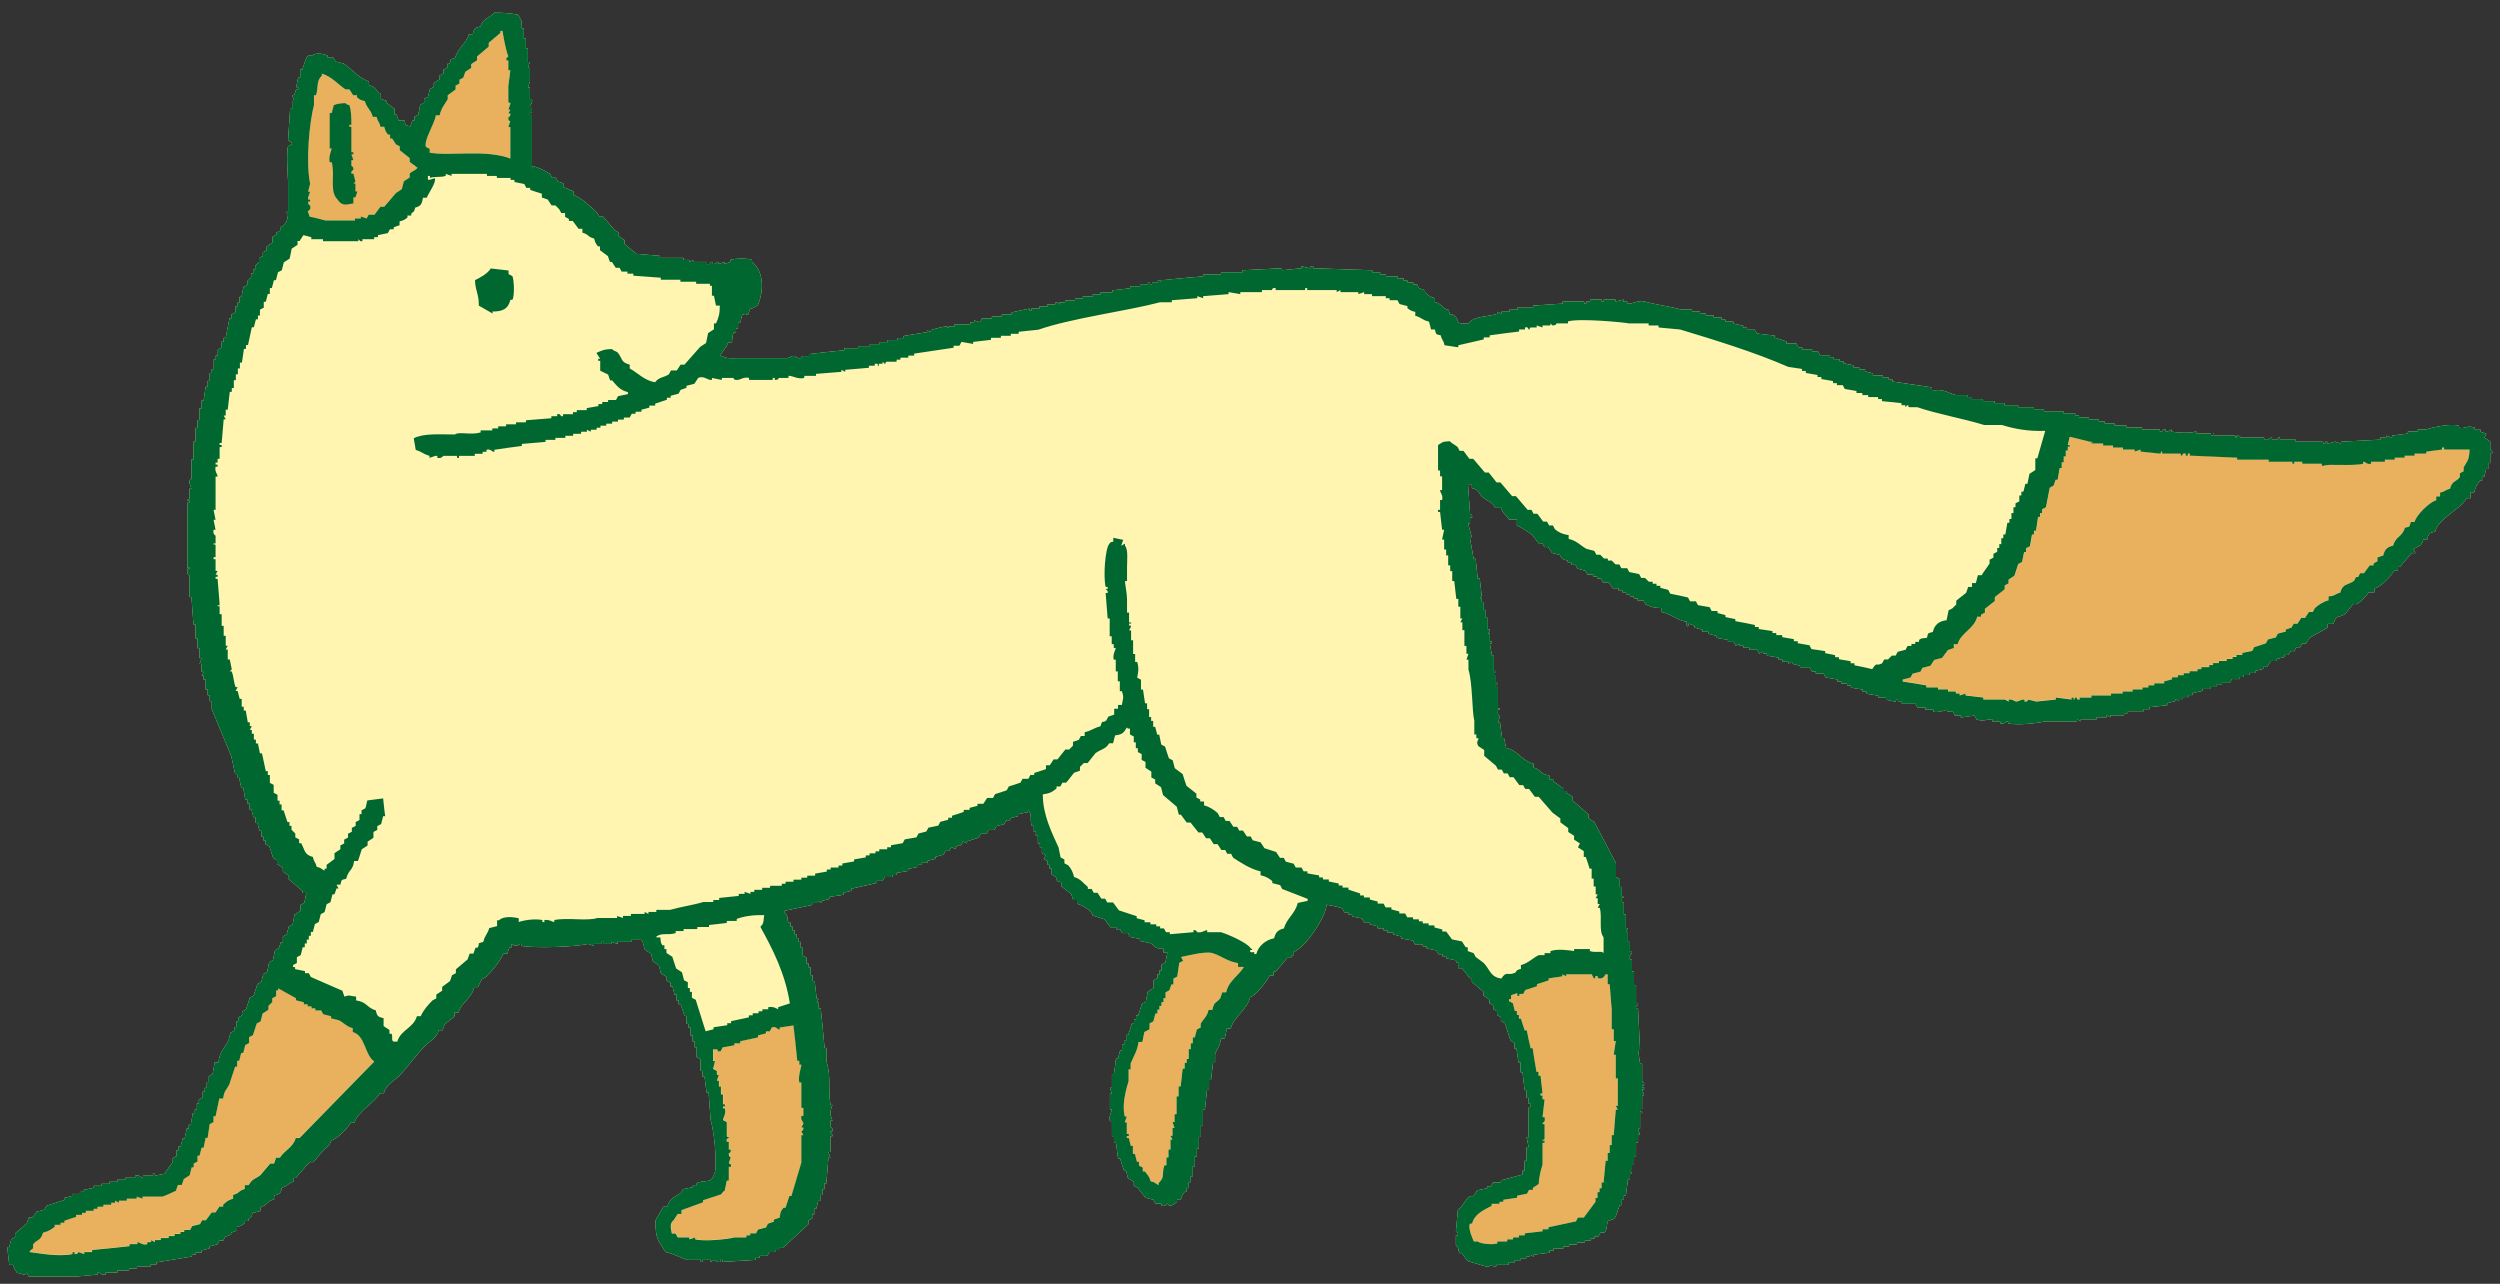 <?xml version="1.0" encoding="UTF-8"?><svg id="Layer_2" xmlns="http://www.w3.org/2000/svg" viewBox="0 0 111 57" width="111" height="57"><rect x="0" y="0" width="111" height="57" fill="#333333" stroke="none"/><g id="Layer_1-2"><g><rect width="111" height="57" style="fill:none;"/><g><path d="M23.63,7.37c.26,.05,.59,.22,.79,.35l.09,.17h.17l.09,.17,.26,.09v.17c.24,.06,.2,.11,.44,.17v.17c.3,.08,.83,.58,1.05,.79l.09,.17h.17l.52,.61,.17,.09v.17l.26,.17v.17l.52,.44c.35,.03,.7,.06,1.05,.09v.09h1.05v.09h.26v.09l.17-.09v.09h.61v.09c.17,.04,.12-.05,.17-.09h.09v.09c.13,.02,.17-.09,.17-.09h.09v.09l.26-.09v.09l.26-.09v-.09c.19-.08,.86-.07,.96,0v.09c.52,.4,.54,1.25,.26,1.92-.16,.08-.14,.12-.35,.17l-.09,.26c-.24-.05,0-.07-.26,0-.04,.11-.03,.21-.09,.35h-.09v.26h-.09v.17h-.09c-.08,.13-.07,.21-.09,.44h-.17c-.08,.28-.25,.35-.35,.61h.09c.15,.13,.51,.09,.79,.09h2.1c.13-.02,.14-.12,.35-.09,0,0,.09,.13,.26,.09v-.09h.35v-.09c.52-.06,1.05-.12,1.57-.17v-.09h.61v-.09h.52v-.09h.44v-.09h.35v-.09h.44v-.09h.26v-.09c.35-.06,.7-.12,1.05-.17v-.09l.17,.09v-.09c.13-.05,.59-.17,.7-.17l.09,.09v-.09h.26v-.09h.7v-.09h.17v-.09l.26,.09,.09-.17h.44v-.09h.44v-.09h.44v-.09l.79-.17v.09h.09v-.09h.35v-.09h.35v-.09h.35v-.09h.09l.09,.09v-.09h.26v-.09h.44v-.09h.35v-.09h.44v-.09h.35v-.09h.52v-.09c.26-.03,.52-.06,.79-.09v-.09h.44v-.09h.35v-.09h.09v.09h.09v-.09h.26v-.09h.09c.12,.04-.03,.07,.09,.09v-.09c.61-.06,1.22-.12,1.83-.17v-.09h.79v-.09h.96v-.09c.58-.03,1.16-.06,1.75-.09v.09c.29-.03,.58-.06,.87-.09v-.09l.35,.09s.04-.11,.17-.09v.09c.87,.03,1.75,.06,2.62,.09v.09h.35v.09h.26v.09h.52v.09h.26v.09h.17v.09h.26v.09h.17l.09,.17,.26,.09v.09c.15,.13,.21,.2,.44,.26v.17c.34,.09,.27,.26,.61,.35,.09,.36,.05,.09,.26,.26,.3,.25-.09,.35,.61,.35,.23-.34,.87-.3,1.31-.44v-.09l.17,.09v-.09h.35v-.09h.35v-.09h.7v-.09c.44-.03,.87-.06,1.31-.09v-.09h.96v.09h.09v-.09h.17v-.09h.52v.09h.09v-.09h.52v.09l.35-.09v.09h.17v.09c.19,.05,.48-.18,.79-.09,.46,.14,1.11,.21,1.57,.35h.52v.09h.35v.09h.26v.09h.35v.09h.35v.09h.17v.09h.35v.09l.44,.09v.09h.17v.09h.35l.09,.17c.26,.03,.52,.06,.79,.09v.09l.52,.17v.09h.44l.09,.17h.17v.09h.44v.09h.26l.09,.17h.44v.09h.17v.09h.26v.09h.17v.09l.44,.09v.09h.26v.09h.26v.09l.35,.09v.09h.44v.09h.26v.09h.17v.09c.58,.09,1.16,.17,1.75,.26v.17c.42-.15,.68,.06,1.05,.17h.52v.09h.17v.09h.52v.09h.52v.09h.44v.09h.61v.09h.7v.09h.44v.09h.87v.09h.52v.09h.17v.09h.44v.09h.44v.09h.26v.09h.44v.09h.52v.09h.7v.09h.79v.09h.09s.03-.12,.17-.09v.09h.09l.17-.09v.09c.3,.07,.94,.07,1.05,0,.12,0-.03,.06,.09,.09h.61v.09h.09v-.09c.12,.02-.03,.06,.09,.09h.87c.12,.03-.03,.11,.09,.09v-.09c.18,0,.17,.09,.17,.09h1.05v.09c.21,.05,.24-.1,.35-.09v.09h.26v-.09h.09v.09h.7v.09h1.22v.09h.09v-.09h.09v.09l.35-.09,.26,.09v-.09c.58-.03,1.16-.06,1.75-.09v-.09h.26v-.09l.26,.09v-.09l.7-.09v-.09h.44v-.09h.35c.25-.08,1.09-.28,1.48-.17v.09c.28,.07,.34-.13,.7,0v.09h.26v.09l.26,.09-.09,.17,.26,.17v.35s.11,.02,.09,.17h-.09v.44h-.09v.26h-.09l-.09,.35h-.09v.17h-.09c-.13,.16-.21,.28-.26,.52h-.17v.26h-.17c-.32,.54-1.23,.88-1.4,1.48-.26,.06-.29,.1-.35,.35h-.17c-.09,.34-.2,.26-.44,.44l.09,.17h-.17c-.17,.2-.35,.41-.52,.61h-.09v.17h-.17c-.13,.24-.58,.71-.87,.79v.17h-.26c-.12,.2-.33,.4-.52,.52h-.17l-.35,.44c-.29,.2-.4,0-.52,.44h-.26v.17c-.26,.15-.52,.29-.79,.44l-.17,.26h-.17l-.09,.17h-.17l-.09,.17h-.17l-.09,.17h-.17v.09l-.35,.09v.09h-.26l-.17,.26h-.17v.09l-.35,.09v.09h-.26v.09h-.26v.09h-.17v.09h-.35l-.09,.17h-.35v.09h-.26v.09h-.26v.09h-.35v.09l-.44,.09v.09h-.17v.09h-.26v.09h-.17v.09l-.17-.09v.09l-.35,.09v.09c-.26,.03-.52,.06-.79,.09v.09h-.26v.09h-.7v.09h-.17v.09h-.61v.09l-.17-.09v.09h-.44v.09h-.7v.09l-.17-.09v.09h-1.4c-.16,.04-1.15,.2-1.66,.09v-.09c-.12-.01-.14,.14-.35,.09v-.09h-.35v-.09c-.14-.03-.43,.12-.7,0l-.09-.17c-.2,.03-.41,.06-.61,.09v-.09h-.26l-.09-.17h-.26v-.09s-.39,.15-.61,.09v-.09h-.35v-.09h-.35l-.09-.17h-.61v-.09h-.17v-.09h-.09v.09l-.44-.09v-.09h-.35v-.09c-.17-.03-.35-.06-.52-.09v-.09h-.17v-.09c-.17-.03-.35-.06-.52-.09v-.09h-.17v-.09h-.26v-.09h-.17v-.09c-.17-.03-.35-.06-.52-.09l-.09-.17h-.35v-.09h-.17l-.09-.17h-.44v-.09l-.35-.09v-.09l-.17,.09v-.09h-.26v-.09h-.17v-.09c-.17-.03-.35-.06-.52-.09v-.09h-.17v-.09l-.17,.09-.09-.17h-.35v-.09h-.26v-.09h-.17v-.09l-.17,.09-.09-.17h-.26v-.09c-.17-.03-.35-.06-.52-.09v-.09l-.35-.09v-.09h-.26v-.09l-.35-.09v-.09l-.26-.09s-.01,.19-.09,.09v-.17c-.46-.08-.66-.34-1.13-.44v-.17c-.31-.01-.49-.05-.7-.17l-.09-.17h-.26v-.09h-.17v-.09h-.17v-.09h-.17v-.09h-.17v-.09h-.17v-.09h-.26l-.17-.26h-.26l-.09-.17h-.17v-.09h-.17v-.09h-.26l-.09-.17-.35-.09-.09-.17h-.17v-.09h-.17v-.09l-.26-.09-.09-.17-.35-.09-.17-.26h-.17l-.09-.17h-.17l-.26-.35c-.17-.15-.49-.34-.7-.44v-.26h-.35c-.13-.22-.27-.24-.35-.52h-.26c-.17-.3-.28-.26-.52-.44-.22-.16-.15-.34-.52-.44v-.17h-.17c.03,.44,.06,.87,.09,1.31,0,.02,.12,.03,.09,.17h-.09v.26h-.09l.17,.61h-.09l.17,.96h.09c.03,.29,.06,.58,.09,.87h.09c.03,.26,.06,.52,.09,.79l-.09,.09h.09v.17h.09v.35h.09v.35h.09v.52h.09v.09l-.09,.09h.09v.35h.09v.09h-.09l.09,.52h.09v.7h.09v.09h-.09v.09h.09v.35h.09v.09h-.09v.09h.09v.96h.09c.02,.12-.06-.03-.09,.09-.04,.19,.09,.26,.09,.26l-.09,.26h.09c.03,.23,.06,.47,.09,.7h.09c.03,.15,.06,.29,.09,.44,.54,.11,.68,.57,1.22,.7v.17c.37,.1,.26,.29,.7,.35v.17h.17v.09c.12,.09,.25,.15,.35,.26h.09v.17h.17v.09l.26,.17v.17c.23,.2,.47,.41,.7,.61v.17c.09,.06,.17,.12,.26,.17,.32,.61,.64,1.22,.96,1.83v.61l.17,.09v.35h.09v.44h.09c.02,.12-.08-.04-.09,.09-.02,.19,.09,.17,.09,.17v.52h.09v.61h.09l-.09,.17h.09v.44h.09v.44h.09c.02,.11-.14,.15-.09,.35h.09v.52h.09v.61h.09v.79h.09v.09s-.12,.05-.09,.17h.09c.03,.61,.06,1.22,.09,1.83h-.09c.03,.2,.06,.41,.09,.61h.09v.79s.11-.01,.09,.17h-.09v.09h.09v.09h-.09l.09,.26h-.09v.61h-.09v.09c.07,.09,.12-.03,.09,.09h-.09v.7h-.09l.09,.26h-.09v.35h-.09v.61h-.09v.35h-.09v.26h-.09l.09,.17h-.09v.26h-.09c-.03,.23-.06,.47-.09,.7h-.09v.17h-.09v.26h-.09c-.09,.18-.13,.49-.26,.61l-.26,.09c-.08,.13-.02,.4-.17,.52h-.17l-.09,.17h-.17v.09h-.17v.09h-.26v.09h-.35v.09h-.35v.09h-.26v.09h-.44v.09h-.17v.09c-.23,.03-.47,.06-.7,.09v.09l-.17-.09v.09h-.17v.09h-.26v.09h-.26v.09h-.26v.09h-.52s-.02,.11-.17,.09v-.09l-.26,.09-.87-.26-.26-.35h-.09c-.1-.15,0-.2-.17-.35v-.44h.09c.02-.15-.08-.15-.09-.17,.03-.32,.06-.64,.09-.96,.22-.14,.32-.46,.52-.61h.17l.17-.26,.44-.09v-.09h.17l.09-.17h.35v-.09l.96-.26v-.17h.09v-.44h.09v-.61h.09l-.09-.44h.09v-1.31s.12-.03,.09-.17h-.09v-.26h-.09v-.35h-.09c-.03-.26-.06-.52-.09-.79h-.09v-.44h-.09c-.03-.2-.06-.41-.09-.61h-.09v-.26l-.17-.09-.26-.79-.17-.09v-.17l-.17-.09v-.17l-.17-.09v-.17l-.17-.09v-.17l-.26-.17v-.17l-.52-.44v-.17h-.09l-.35-.44h-.17v-.26h-.09v-.09l-.44-.09v-.09h-.17v-.09h-.17l-.09-.17-.44-.09v-.09h-.17v-.09h-.35l-.09-.17-.52-.09v-.09l-.35-.09v-.09h-.26v-.09h-.17v-.09h-.26v-.09l-.35-.09v-.09h-.26l-.09-.17-.44-.09v-.09h-.17v-.09h-.17l-.09-.17c-.11-.06-.57-.15-.7-.17-.04,.59-1,1.97-1.48,2.1v.17h-.09v.09h-.17c-.17,.2-.35,.41-.52,.61h-.09v.17h-.17c-.12,.24-.61,.89-.87,.96-.14,.57-.72,.86-.87,1.4h-.17l-.09,.44h-.17c-.03,.33-.18,.46-.26,.7v.35h-.09c-.03,.26-.06,.52-.09,.79h-.09v.44h-.09c-.03,.29-.06,.58-.09,.87h-.09v.7h-.09v.52h-.09v.52h-.09v.35h-.09v.44h-.09v.44h-.09v.26h-.09v.26h-.09v.17h-.09c-.1,.13-.12,.15-.17,.35h-.17v.09c-.12,.08-.15,.17-.35,.17l-.09-.09c-.05,.03-.06,.15-.26,.09v-.09h-.26l-.09-.17-.35-.09c-.12-.15-.23-.29-.35-.44l-.17-.09v-.17c-.09-.06-.17-.12-.26-.17l-.09-.35h-.09c-.06-.17-.12-.35-.17-.52h-.09c-.03-.23-.06-.47-.09-.7h-.09v-.26h-.09v-.7h-.09c-.06-.24,.08-.41,.09-.52h-.09v-.7h.09l-.09-.26h.09v-.61h.09c.03-.23,.06-.47,.09-.7h.09l.09-.35h.09v-.26h.09v-.17h.09v-.26h.09c.06-.17,.12-.35,.17-.52h.09v-.17h.09v-.17h.09c.06-.17,.12-.35,.17-.52l.17-.09,.09-.44,.26-.17v-.35l.17-.09v-.17h.09v-.17h.09v-.26l.17-.09,.09-.44h-.17v-.17c-.5-.02-.32-.13-.61-.26l-.44-.09v-.09l-.44-.09-.09-.17h-.26l-.09-.17h-.17v-.09h-.26l-.26-.35-.52-.17-.09-.17c-.15-.14-.38-.29-.61-.35v-.17h-.17l-.09-.26c-.15-.12-.29-.23-.44-.35v-.17c-.35-.11-.1-.04-.26-.26l-.17-.09v-.26h-.09v-.17h-.09v-.17l-.17-.09,.09-.17-.17-.09v-.26h-.09v-.17h-.09v-.35h-.09v-.17h-.09v-.26h-.09c-.11-.32,.05-.47-.17-.7v.09l-.44,.09v.09l-.35,.09v.09h-.17l-.09,.17-.35,.09-.09,.17h-.26l-.09,.17h-.26l-.09,.17-.52,.17v.09l-.17-.09-.09,.17h-.17l-.09,.17-.17-.09-.09,.17h-.17l-.09,.17-.35,.09v.09l-.35,.09v.09h-.26v.09h-.17v.09l-.44,.09v.09c-.17,.03-.35,.06-.52,.09v.09h-.17v.09h-.35l-.09,.17h-.26v.09l-1.13,.26v.09l-.35,.09v.09l-.61,.09v.09l-.35,.09v.09l-.17-.09v.09h-.26v.09l-1.22,.26v.09c.2,.18,.06,.19,.17,.44h.09v.17h.09v.17h.09v.17h.09v.17h.09v.17h.09v.26h.09v.35l.17,.09v.26h.09v.17h.09v.35h.09v.26h.09l.09,.79h.09l-.09,.17h.09v.26h.09c.06,.58,.12,1.16,.17,1.75h.09v.61c.21,.73,.05,1.05,.17,1.92h.09s-.11,.24-.09,.44l.09,.26h-.09v.26s.1,.03,.09,.17c0,.12-.09-.04-.09,.09,0,0,.11,.07,.09,.17h-.09v.7h-.09l.09,.26h-.09c-.03,.38-.06,.76-.09,1.13h-.09v.26h-.09v.26h-.09v.26h-.09l-.09,.35h-.09v.26h-.09v.17l-.17,.09v.17c-.38,.35-.76,.7-1.13,1.05h-.17v.09h-.17v.09h-.26l-.09,.17h-.35v.09h-.17v.09c-.49,.03-.99,.06-1.48,.09v-.09h-.09v.09c-.18,.04-.26-.09-.26-.09l-.17,.09v-.09h-.35v.09h-.09v-.09h-.61c-.31-.1-.6-.28-.96-.35-.3-.53-.44-.5-.44-1.4l.35-.61h.17c.11-.37,.32-.42,.61-.61l.09-.17,.44-.09v-.09h.17v-.09c.42-.18,.64,.07,.79-.44,.11-.13,.05-1.6-.17-2.36-.03-.41-.06-.81-.09-1.22h-.09l-.09-.7h-.09v-.26h-.09v-.52l-.17-.09v-.44h-.09v-.26h-.09v-.26h-.09v-.35h-.09v-.17h-.09v-.35h-.09l-.17-.52h-.09v-.17h-.09v-.26h-.09l-.09-.35h-.09v-.17l-.17-.09v-.17l-.26-.17-.09-.35-.26-.17-.09-.35-.26-.17c-.06-.1-.08-.38-.17-.44h-.44v.09h-.61v.09l-.26-.09v.09h-.35v-.09h-.09v.09h-.35v.09l-.26-.09c-.55,.13-2.28,.2-2.97,.09v-.09c-.12-.02-.16,.2-.44,0v.17h-.09l-.09,.26h-.17c-.17,.39-.5,.76-.79,1.05l-.17,.09c-.06,.12-.12,.23-.17,.35h-.17c-.11,.52-.56,.66-.7,1.13h-.17v.17c-.15,.12-.29,.23-.44,.35l-.09,.26h-.17c-.1,.36-.38,.47-.61,.7-.41,.41-.73,.9-1.13,1.31-.25,.25-.59,.4-.7,.79h-.17c-.26,.45-1,.81-1.13,1.31h-.17c-.13,.24-.58,.71-.87,.79-.08,.28-.18,.27-.35,.44l-.44,.52h-.17c-.2,.23-.41,.47-.61,.7h-.09v.17c-.3,.08-.22,.18-.52,.26-.06,.26-.1,.29-.35,.35v.17c-.34,.09-.27,.26-.61,.35v.17l-.35,.09c-.05,.22-.05,.14-.17,.26v.09h-.17v.09c-.13,.1-.15,.13-.35,.17v.17l-.26,.09v.09l-.26,.09-.09,.17h-.17l-.09,.17-.35,.09v.09l-.35,.09v.09h-.26v.09h-.17v.09c-.52,.09-1.05,.17-1.57,.26v.09h-.26v.09h-.61v.09h-.35v.09h-.52v.09h-.52v.09c-.21,.05-.24-.1-.35-.09v.09c-.32,.03-.64,.06-.96,.09H1.28l-.09-.17-.09,.09-.35-.09c-.08-.16-.12-.14-.17-.35h-.17c-.03-.26-.06-.52-.09-.79h.09l.09-.35,.17-.09v-.17c.17-.15,.35-.29,.52-.44l.09-.26h.17l.17-.26,.35-.09,.09-.17c.26-.09,.52-.17,.79-.26v-.09l.35-.09v-.09h.35v-.09h.17v-.09l.44-.09v-.09h.35v-.09h.35v-.09h.35v-.09h.35v-.09h.44v-.09c.21-.06,.23,.09,.35,.09v-.09h.44v-.09h.09v.09l.44-.09c.09-.18,.25-.36,.35-.52v-.17l.17-.09v-.26h.09v-.17h.09l.09-.35h.09l.09-.44h.09v-.17h.09l.09-.52h.09v-.17h.09v-.26h.09v-.17l.17-.09v-.26h.09v-.17h.09v-.26h.09v-.26l.17-.09,.09-.52h.17c.04-.44,.27-.66,.44-.96l.09-.35,.17-.09v-.17h.09v-.26h.09v-.17l.17-.09v-.17l.17-.09,.17-.52,.17-.09,.17-.52,.17-.09,.09-.35,.17-.09,.09-.44,.17-.09,.09-.44,.17-.09,.09-.26h.09v-.26l.17-.09,.09-.35,.17-.09,.09-.44,.26-.17v-.26l.17-.09,.09-.44h-.17v-.09c-.2-.17-.41-.35-.61-.52v-.17l-.26-.17v-.17l-.26-.17v-.17l-.17-.09-.17-.52-.17-.09v-.17h-.09v-.17h-.09v-.26h-.09l-.09-.35h-.09v-.26h-.09l-.09-.35h-.09v-.26h-.09v-.17h-.09l-.09-.52h-.09l-.09-.44h-.09v-.17h-.09l-.17-.79c-.29-.7-.58-1.4-.87-2.1v-.35h-.09v-.26h-.09v-.26h-.09v-.44h-.09v-.17h-.09l.09-.17h-.09v-.35h-.09l.09-.26h-.09v-.44h-.09v-.44h-.09v-.61h-.09c-.03-.41-.06-.81-.09-1.22h-.09v-.96s-.13-.03-.09-.26c.02-.12,.11,.03,.09-.09h-.09v-2.88h.09v-.09h-.09c.02-.12,.05,.03,.09-.09v-.44h.09l-.09-.26c0-.2,.09-.17,.09-.17v-.87h.09v-.79h.09v-.61h.09v-.35h.09v-.52h.09v-.35h.09l.09-.61h.09v-.26h.09v-.35h.09v-.17h.09v-.44h.09v-.17h.09v-.26l.17-.09v-.26h.09v-.17h.09l.17-.87h.09v-.17l.17-.09v-.26h.09v-.17h.09v-.26h.09l.09-.44,.17-.09v-.17l.17-.17v-.17h.09v-.17h.09v-.17l.17-.17v-.17l.17-.09v-.17l.17-.09v-.17l.26-.17v-.26l.17-.09v-.09l.17-.09v-.17h.09c.17-.2,.24-.24,.26-.61h-.09v-.09h.09v-1.31s-.09-1.32,0-1.57l.17-.09c.01-.14-.15-.11-.17-.17,.03-.47,.06-.93,.09-1.4h.09v-.35h.09l-.09-.26h.09l.09-.26h.09v-.09h-.09c.03-.15,.06-.29,.09-.44h.09v-.35h.09c.07-.15,.15-.54,.26-.61h.17c.17-.15,.51-.09,.7,0v.09h.26l.09,.17,.35,.09c.37,.23,.67,.65,1.13,.79v.17c.27,.07,.29,.17,.44,.35h.09v.26l.26,.09v.09c.12,.09,.23,.17,.35,.26v.26h.09l.09,.26h.26c.06,.24,.02,.2,.26,.26l.09-.26h.09v-.17l.17-.09,.09-.44,.17-.09v-.17l.17-.09,.09-.35,.17-.09v-.17c.09-.06,.17-.12,.26-.17v-.17l.17-.09v-.17l.17-.09v-.17h.09c.15-.24-.08-.16,.26-.26,.11-.44,.49-.63,.61-1.05h.17c.06-.26,.1-.29,.35-.35,.1-.37,.4-.36,.61-.61,.4,0,.76,.03,1.05,.09,.14,.27,.17,.16,.17,.61h.09v.44h.09v.44h.09v.61h.09l-.09,.26h.09v.61l-.09,.26h.09v.52h.09c.05,.2-.1,.24-.09,.35h.09v.26h-.09v.09h.09v2.44Z" style="fill:#fff4b0; fill-rule:evenodd;"/><g><path d="M19.88,4.4v-.17l.35-.26v-.17l.17-.09v-.17l.17-.09,.09-.26c.09-.06,.17-.12,.26-.17v-.17c.09-.06,.17-.12,.26-.17v-.17c.17-.15,.35-.29,.52-.44v-.17c.17-.15,.35-.29,.52-.44v-.09h.09c.06,.35,.14,.84,.26,1.13l-.09,.09v.09h.09v.44h.09c-.03,.23-.06,.47-.09,.7v.7c.03,.12,.09-.04,.09,.09l-.09,.26h.09l-.09,.17h.09c.02,.13-.09,.17-.09,.17-.02,.18,.09,.17,.09,.17l-.09,.26h.09v1.4c-1.1-.42-2.62-.1-3.58-.26v-.17l-.17-.09c-.1-.3,.4-1.04,.44-1.4h.17c.07-.31,.22-.48,.35-.7Z" style="fill:#e9b05e; fill-rule:evenodd;"/><path d="M13.68,9.38c.04-.07,.14-.05,.09-.26,0,0-.09,0-.09-.17h.09v-.09h-.09v-.09l.09-.26h-.09l.09-.35c-.21-1.06-.01-2.82,.17-3.49v-.44h.09c.12-.37,0-.62,.26-.87v-.09c.43,.12,.72,.48,1.05,.7h.17c.06,.09,.12,.17,.17,.26h.17v.09c.13,.1,.15,.13,.35,.17,.08,.31,.27,.38,.35,.7h.17c.06,.24,.12,.2,.17,.44h.17c.05,.19,.07,.22,.17,.35h.09v.17h.09c.06,.09,.12,.17,.17,.26l.17,.09v.17c.15,.12,.29,.23,.44,.35v.17l.35,.26c-.08,.11-.28,.17-.35,.26v.17l-.26,.17-.09,.35-.26,.17-.52,.61h-.17l-.26,.35h-.26l-.09,.17-.26-.09v.09h-.26v.09h-1.31c-.15-.04-.51-.14-.7-.17l-.09-.26Z" style="fill:#e9b05e; fill-rule:evenodd;"/><path d="M92.87,19.59v.09h.52v.09h.44v.09h.44v.09h.52v.09l.26-.09v.09c.29,.03,.58,.06,.87,.09,.11-.06-.04-.1,.09-.09v.09h.79c.12,.03-.04,.08,.09,.09,.06-.05,0-.12,.17-.09v.09h.09v-.09h.09v.09c.7,.03,1.4,.06,2.1,.09v.09h1.4v.09h1.05v.09h.09v-.09h.35v.09h.87v.09h.09c.15-.1,1.21,.03,1.75-.09v-.09c.11-.01,.14,.14,.35,.09v-.09h.61v-.09h.44v-.09h.44v-.09h.44v-.09h.52v-.09l.7-.09v-.09h.09v.09h1.13c-.02,.49-.1,.49-.26,.79v.17l-.17,.09v.17c-.16,.22-.34,.15-.44,.52-.24,.06-.2,.12-.44,.17v.17h-.17v.17c-.3,.08-.89,.66-.96,.96h-.17c-.07,.24-.02,.2-.26,.26-.12,.42-.41,.37-.52,.79-.27,.07-.38,.17-.44,.44l-.26,.09v.17l-.17,.09v.09h-.17l-.26,.35h-.17l-.09,.17h-.09l-.09,.17c-.29,.2-.5,.11-.61,.52-.26,.07-.21,.14-.52,.17v.17c-.23,.06-.46,.21-.61,.35l-.09,.17h-.17l-.17,.26h-.17l-.17,.26h-.17l-.09,.17-.26,.09v.09l-.35,.09-.09,.17-.35,.09-.09,.17c-.17,.06-.35,.12-.52,.17l-.09,.17c-.15,.03-.29,.06-.44,.09v.09h-.26v.09h-.17v.09h-.26v.09h-.35v.09h-.26v.09h-.17v.09h-.35v.09h-.17v.09h-.35v.09h-.26v.09h-.26v.09h-.26v.09l-.35,.09v.09h-.44v.09h-.26v.09h-.26v.09h-.44v.09h-.44v.09h-.52v.09h-.87v.09h-.52v.09h-.09c-.1-.08,.04-.1-.09-.09-.12,.02,.04,.07-.09,.09v-.09h-.09v.09c-.23-.03-.47-.06-.7-.09v.09c-.29,.03-.58,.06-.87,.09l-.35-.09s-.03,.11-.17,.09v-.09h-.09l-.26,.09c-.13-.01-.14-.11-.35-.09v.09l-.17-.09h-.96v-.09c-.26-.03-.52-.06-.79-.09v-.09l-.26,.09v-.09h-.17v-.09h-.35v-.09h-.44v-.09h-.52v-.09c-.35-.06-.7-.12-1.05-.17v-.09l.35-.09,.09-.17,.35-.09,.09-.17,.35-.09,.17-.26,.35-.09,.26-.35,.26-.09v-.17h.17c.14-.51,.73-.67,.87-1.22h.17v-.09l.17-.09v-.17l.44-.35v-.17l.44-.35v-.17l.17-.09v-.17l.26-.17,.17-.52,.17-.09,.09-.44h.09v-.17l.17-.09c.03-.17,.06-.35,.09-.52h.09v-.17h.09c.03-.2,.06-.41,.09-.61h.09v-.17h.09v-.17l.17-.09,.17-.87,.17-.09,.09-.26h.09c.03-.17,.06-.35,.09-.52h.09v-.26h.09v-.26h.09v-.26h.09v-.17h.09c.03-.12-.02-.02-.09-.09l.09-.35,1.05,.26Z" style="fill:#e9b05e; fill-rule:evenodd;"/><path d="M50.87,45.79l.17-.09v-.26l.17-.09,.09-.35h.09v-.17h.09v-.17h.09v-.17h.09v-.17h.09v-.26l.17-.09,.09-.26h.09v-.26l.17-.09c.03-.2,.06-.41,.09-.61l.17-.09-.09-.17c.26-.05,1.09-.27,1.4-.17,.4,.12,.67,.38,1.13,.44v.17h.26c-.23,.39-.68,.62-.79,1.13h-.17l-.09,.26c-.16,.22-.28,.13-.35,.52h-.17c-.07,.31-.22,.39-.35,.61v.17l-.17,.09-.09,.35h-.09v.26h-.09v.26h-.09v.44h-.09v.17h-.09v.26h-.09c-.03,.26-.06,.52-.09,.79h-.09v.44h-.09v.79h-.09v.35h-.09l.09,.26h-.09v.35h-.09l.09,.17h-.09v.44h-.09v.35h-.09v.35h-.09c-.14,.41,.05,.49-.26,.79v.09c-.16-.08-.14-.13-.35-.17-.06-.23-.14-.28-.26-.44h-.09v-.17l-.17-.09v-.17h-.09l-.09-.35h-.09v-.35h-.09l-.09-.35h-.09v-.09h.09v-.09h-.09v-.52h-.09l.09-.26h-.09c-.14-.54,.07-1.23,.17-1.57v-.52h.09v-.26c.12-.3,.31-.57,.35-.96h.17l.09-.44Z" style="fill:#e9b05e; fill-rule:evenodd;"/><path d="M67.37,44.13v.09h.09v-.09h.17l.09-.17,.52-.17v-.09l.52-.17v-.09l.61-.09v-.09l.17,.09v-.09h1.13l.09,.17c.11,.05,.03-.04,.09-.09h.09v.09c.25,.05,.26-.06,.35-.17h.09v.44h.09c.03,.38,.06,.76,.09,1.13v.87h.09v.52h.09c-.03,.2-.06,.41-.09,.61h.09v1.05h.09v1.22h-.09l.09,.17h-.09c-.03,.38-.06,.76-.09,1.13h-.09v.44h-.09v.35h-.09v.35h-.09c-.03,.32-.06,.64-.09,.96h-.09v.26h-.09v.17h-.09v.26h-.09v.17c-.17,.23-.35,.47-.52,.7h-.26l-.09,.17c-.41,.09-.81,.17-1.22,.26v.09h-.26v.09c-.26,.03-.52,.06-.79,.09v.09h-.26v.09h-.26v.09h-.26v.09h-.44v.09c-.24,.07-.77,.01-.87-.09h-.17s-.29-.59-.17-.79h.09c.11-.43,.51-.6,.87-.79v-.09h.35v-.09h.17v-.09c.2-.03,.41-.06,.61-.09v-.09l.44-.09,.09-.17h.17v-.09l.26-.17c.01-.33,.1-.63,.17-.87v-.96h.09v-.09h-.09c0-.12,.06,.03,.09-.09v-.61c-.02-.12-.08,.04-.09-.09,.02-.03,.14-.02,.09-.26h-.09c.03-.26,.06-.52,.09-.79h-.09v-.17h-.09v-.09h.09c-.03-.26-.06-.52-.09-.79h-.09v-.17h-.09c-.06-.35-.12-.7-.17-1.05h-.09c-.06-.26-.12-.52-.17-.79h-.09c-.06-.17-.12-.35-.17-.52h-.09v-.17h-.09v-.17h-.09l-.09-.35-.17-.09v-.09h.09v-.17l.26-.09Z" style="fill:#e9b05e; fill-rule:evenodd;"/><path d="M10.18,48.14l.26-.79h.09v-.26h.09l.09-.35h.09l.09-.35,.17-.09v-.26l.17-.09,.17-.52,.17-.09,.09-.35,.26-.17v-.17l.17-.17v-.17l.17-.09v-.26h.09v-.09l.79,.44v.09l.35,.09v.09h.17v.09h.17v.09h.17v.09h.26l.09,.17,.35,.09v.09l.35,.09c.21,.11,.34,.28,.61,.35v.17c.57,.16,.52,1.01,.96,1.31-1.11,1.13-2.21,2.27-3.32,3.4h-.17c-.11,.41-.5,.54-.7,.87h-.17l-.09,.26h-.17l-.44,.52c-.25,.18-.34,.14-.52,.44h-.17v.17c-.3,.08-.22,.19-.52,.26v.17c-.23,.06-.29,.14-.44,.26v.09h-.17l-.17,.26h-.17l-.26,.35h-.17l-.09,.17-.35,.09-.09,.17h-.26v.09h-.17v.09h-.26v.09h-.26v.09h-.35v.09h-.26v.09l-.17-.09v.09h-.17v.09c-.2,.07-.35-.1-.44-.09v.09h-.35v.09c-.55,.06-1.11,.12-1.66,.17v.09h-.35v.09l-.26-.09s-.03,.11-.17,.09v-.09h-.09v.09c-.61,.13-1.43-.03-1.92-.09,.06-.11,.14-.12,.17-.17v-.17c.16-.22,.34-.15,.44-.52,.25-.06,.35-.14,.52-.26v-.09h.26v-.09h.17v-.09c.17-.06,.35-.12,.52-.17v-.09h.26v-.09h.17v-.09h.35v-.09h.17v-.09h.26v-.09h.35v-.09h.17v-.09l.17,.09v-.09h.35v-.09h.44v-.09l.26,.09v-.09h.87c.18-.05,.44-.19,.61-.26l.09-.26h.17l.09-.26,.26-.17,.09-.35h.09v-.17l.17-.09v-.26h.09l.09-.35h.09l.09-.44h.09l.09-.61,.17-.09v-.26h.09l.17-.79h.17c.04-.37,.16-.38,.26-.61Z" style="fill:#e9b05e; fill-rule:evenodd;"/><path d="M31.84,46.57c.05,.03,0,.14,.17,.09l.09-.17c.17-.03,.35-.06,.52-.09v-.09h.26v-.09l.79-.17v-.09l.35-.09v-.09h.17l.09-.17c.19-.08,.24,.1,.35,.09v-.09l.61-.09c.06,.52,.12,1.05,.17,1.57h.09v.17h.09c.01,.08-.16,.54-.09,.79h.09v1.13h.09v.35h-.09c-.04,.21,.08,.22,.09,.35l-.09,.17h.09c.02,.14-.09,.17-.09,.17l.09,.17h-.09v1.22c-.15,.49-.29,.99-.44,1.48h-.09l-.17,.52h-.09c-.12,.16-.14,.17-.17,.44l-.26,.09v.09l-.26,.09-.09,.17-.35,.09-.09,.17h-.26v.09h-.17v.09h-.52c-.28,.08-1.33,.19-1.75,.09v-.09l-.26,.09v-.09h-.52l-.09-.17h-.17c-.04-.26-.12-.42,.09-.61l.17-.26h.17v-.17c.32-.12,.64-.23,.96-.35v-.09c.26-.09,.52-.17,.79-.26,.05-.03,.07-.12,.17-.17l.09-.44h.09v-.61h.09c.04-.17-.06-.12-.09-.17l.09-.26s-.11-.02-.09-.17c0,0,.11-.04,.09-.17h-.09v-.35h-.09c-.04-.17,.06-.12,.09-.17-.02-.12-.06,.03-.09-.09v-.61l-.17-.09c.02-.13,.15-.29,.09-.52h-.09v-.09h.09v-.09h-.09v-.44h-.09v-.35h-.09v-.26h-.09l.09-.26h-.09v-.17l-.17-.09,.09-.35h-.09v-.52h.17Z" style="fill:#e9b05e; fill-rule:evenodd;"/></g><path d="M23.63,7.37c.26,.05,.59,.22,.79,.35l.09,.17h.17l.09,.17,.26,.09v.17c.24,.06,.2,.11,.44,.17v.17c.3,.08,.83,.58,1.05,.79l.09,.17h.17l.52,.61,.17,.09v.17l.26,.17v.17l.52,.44c.35,.03,.7,.06,1.05,.09v.09h1.05v.09h.26v.09l.17-.09v.09h.61v.09c.17,.04,.12-.05,.17-.09h.09v.09c.13,.02,.17-.09,.17-.09h.09v.09l.26-.09v.09l.26-.09v-.09c.19-.08,.86-.07,.96,0v.09c.52,.4,.54,1.25,.26,1.92-.16,.08-.14,.12-.35,.17l-.09,.26c-.24-.05,0-.07-.26,0-.04,.11-.03,.21-.09,.35h-.09v.26h-.09v.17h-.09c-.08,.13-.07,.21-.09,.44h-.17c-.08,.28-.25,.35-.35,.61h.09c.15,.13,.51,.09,.79,.09h2.1c.13-.02,.14-.12,.35-.09,0,0,.09,.13,.26,.09v-.09h.35v-.09c.52-.06,1.05-.12,1.57-.17v-.09h.61v-.09h.52v-.09h.44v-.09h.35v-.09h.44v-.09h.26v-.09c.35-.06,.7-.12,1.05-.17v-.09l.17,.09v-.09c.13-.05,.59-.17,.7-.17l.09,.09v-.09h.26v-.09h.7v-.09h.17v-.09l.26,.09,.09-.17h.44v-.09h.44v-.09h.44v-.09l.79-.17v.09h.09v-.09h.35v-.09h.35v-.09h.35v-.09h.09l.09,.09v-.09h.26v-.09h.44v-.09h.35v-.09h.44v-.09h.35v-.09h.52v-.09c.26-.03,.52-.06,.79-.09v-.09h.44v-.09h.35v-.09h.09v.09h.09v-.09h.26v-.09h.09c.12,.04-.03,.07,.09,.09v-.09c.61-.06,1.22-.12,1.83-.17v-.09h.79v-.09h.96v-.09c.58-.03,1.16-.06,1.75-.09v.09c.29-.03,.58-.06,.87-.09v-.09l.35,.09s.04-.11,.17-.09v.09c.87,.03,1.75,.06,2.62,.09v.09h.35v.09h.26v.09h.52v.09h.26v.09h.17v.09h.26v.09h.17l.09,.17,.26,.09v.09c.15,.13,.21,.2,.44,.26v.17c.34,.09,.27,.26,.61,.35,.09,.36,.05,.09,.26,.26,.3,.25-.09,.35,.61,.35,.23-.34,.87-.3,1.31-.44v-.09l.17,.09v-.09h.35v-.09h.35v-.09h.7v-.09c.44-.03,.87-.06,1.31-.09v-.09h.96v.09h.09v-.09h.17v-.09h.52v.09h.09v-.09h.52v.09l.35-.09v.09h.17v.09c.19,.05,.48-.18,.79-.09,.46,.14,1.11,.21,1.57,.35h.52v.09h.35v.09h.26v.09h.35v.09h.35v.09h.17v.09h.35v.09l.44,.09v.09h.17v.09h.35l.09,.17c.26,.03,.52,.06,.79,.09v.09l.52,.17v.09h.44l.09,.17h.17v.09h.44v.09h.26l.09,.17h.44v.09h.17v.09h.26v.09h.17v.09l.44,.09v.09h.26v.09h.26v.09l.35,.09v.09h.44v.09h.26v.09h.17v.09c.58,.09,1.16,.17,1.75,.26v.17c.42-.15,.68,.06,1.05,.17h.52v.09h.17v.09h.52v.09h.52v.09h.44v.09h.61v.09h.7v.09h.44v.09h.87v.09h.52v.09h.17v.09h.44v.09h.44v.09h.26v.09h.44v.09h.52v.09h.7v.09h.79v.09h.09s.03-.12,.17-.09v.09h.09l.17-.09v.09c.3,.07,.94,.07,1.05,0,.12,0-.03,.06,.09,.09h.61v.09h.09v-.09c.12,.02-.03,.06,.09,.09h.87c.12,.03-.03,.11,.09,.09v-.09c.18,0,.17,.09,.17,.09h1.05v.09c.21,.05,.24-.1,.35-.09v.09h.26v-.09h.09v.09h.7v.09h1.22v.09h.09v-.09h.09v.09l.35-.09,.26,.09v-.09c.58-.03,1.16-.06,1.75-.09v-.09h.26v-.09l.26,.09v-.09l.7-.09v-.09h.44v-.09h.35c.25-.08,1.09-.28,1.48-.17v.09c.28,.07,.34-.13,.7,0v.09h.26v.09l.26,.09-.09,.17,.26,.17v.35s.11,.02,.09,.17h-.09v.44h-.09v.26h-.09l-.09,.35h-.09v.17h-.09c-.13,.16-.21,.28-.26,.52h-.17v.26h-.17c-.32,.54-1.23,.88-1.4,1.48-.26,.06-.29,.1-.35,.35h-.17c-.09,.34-.2,.26-.44,.44l.09,.17h-.17c-.17,.2-.35,.41-.52,.61h-.09v.17h-.17c-.13,.24-.58,.71-.87,.79v.17h-.26c-.12,.2-.33,.4-.52,.52h-.17l-.35,.44c-.29,.2-.4,0-.52,.44h-.26v.17c-.26,.15-.52,.29-.79,.44l-.17,.26h-.17l-.09,.17h-.17l-.09,.17h-.17l-.09,.17h-.17v.09l-.35,.09v.09h-.26l-.17,.26h-.17v.09l-.35,.09v.09h-.26v.09h-.26v.09h-.17v.09h-.35l-.09,.17h-.35v.09h-.26v.09h-.26v.09h-.35v.09l-.44,.09v.09h-.17v.09h-.26v.09h-.17v.09l-.17-.09v.09l-.35,.09v.09c-.26,.03-.52,.06-.79,.09v.09h-.26v.09h-.7v.09h-.17v.09h-.61v.09l-.17-.09v.09h-.44v.09h-.7v.09l-.17-.09v.09h-1.4c-.16,.04-1.15,.2-1.66,.09v-.09c-.12-.01-.14,.14-.35,.09v-.09h-.35v-.09c-.14-.03-.43,.12-.7,0l-.09-.17c-.2,.03-.41,.06-.61,.09v-.09h-.26l-.09-.17h-.26v-.09s-.39,.15-.61,.09v-.09h-.35v-.09h-.35l-.09-.17h-.61v-.09h-.17v-.09h-.09v.09l-.44-.09v-.09h-.35v-.09c-.17-.03-.35-.06-.52-.09v-.09h-.17v-.09c-.17-.03-.35-.06-.52-.09v-.09h-.17v-.09h-.26v-.09h-.17v-.09c-.17-.03-.35-.06-.52-.09l-.09-.17h-.35v-.09h-.17l-.09-.17h-.44v-.09l-.35-.09v-.09l-.17,.09v-.09h-.26v-.09h-.17v-.09c-.17-.03-.35-.06-.52-.09v-.09h-.17v-.09l-.17,.09-.09-.17h-.35v-.09h-.26v-.09h-.17v-.09l-.17,.09-.09-.17h-.26v-.09c-.17-.03-.35-.06-.52-.09v-.09l-.35-.09v-.09h-.26v-.09l-.35-.09v-.09l-.26-.09s-.01,.19-.09,.09v-.17c-.46-.08-.66-.34-1.13-.44v-.17c-.31-.01-.49-.05-.7-.17l-.09-.17h-.26v-.09h-.17v-.09h-.17v-.09h-.17v-.09h-.17v-.09h-.17v-.09h-.26l-.17-.26h-.26l-.09-.17h-.17v-.09h-.17v-.09h-.26l-.09-.17-.35-.09-.09-.17h-.17v-.09h-.17v-.09l-.26-.09-.09-.17-.35-.09-.17-.26h-.17l-.09-.17h-.17l-.26-.35c-.17-.15-.49-.34-.7-.44v-.26h-.35c-.13-.22-.27-.24-.35-.52h-.26c-.17-.3-.28-.26-.52-.44-.22-.16-.15-.34-.52-.44v-.17h-.17c.03,.44,.06,.87,.09,1.31,0,.02,.12,.03,.09,.17h-.09v.26h-.09l.17,.61h-.09l.17,.96h.09c.03,.29,.06,.58,.09,.87h.09c.03,.26,.06,.52,.09,.79l-.09,.09h.09v.17h.09v.35h.09v.35h.09v.52h.09v.09l-.09,.09h.09v.35h.09v.09h-.09l.09,.52h.09v.7h.09v.09h-.09v.09h.09v.35h.09v.09h-.09v.09h.09v.96h.09c.02,.12-.06-.03-.09,.09-.04,.19,.09,.26,.09,.26l-.09,.26h.09c.03,.23,.06,.47,.09,.7h.09c.03,.15,.06,.29,.09,.44,.54,.11,.68,.57,1.22,.7v.17c.37,.1,.26,.29,.7,.35v.17h.17v.09c.12,.09,.25,.15,.35,.26h.09v.17h.17v.09l.26,.17v.17c.23,.2,.47,.41,.7,.61v.17c.09,.06,.17,.12,.26,.17,.32,.61,.64,1.22,.96,1.83v.61l.17,.09v.35h.09v.44h.09c.02,.12-.08-.04-.09,.09-.02,.19,.09,.17,.09,.17v.52h.09v.61h.09l-.09,.17h.09v.44h.09v.44h.09c.02,.11-.14,.15-.09,.35h.09v.52h.09v.61h.09v.79h.09v.09s-.12,.05-.09,.17h.09c.03,.61,.06,1.22,.09,1.83h-.09c.03,.2,.06,.41,.09,.61h.09v.79s.11-.01,.09,.17h-.09v.09h.09v.09h-.09l.09,.26h-.09v.61h-.09v.09c.07,.09,.12-.03,.09,.09h-.09v.7h-.09l.09,.26h-.09v.35h-.09v.61h-.09v.35h-.09v.26h-.09l.09,.17h-.09v.26h-.09c-.03,.23-.06,.47-.09,.7h-.09v.17h-.09v.26h-.09c-.09,.18-.13,.49-.26,.61l-.26,.09c-.08,.13-.02,.4-.17,.52h-.17l-.09,.17h-.17v.09h-.17v.09h-.26v.09h-.35v.09h-.35v.09h-.26v.09h-.44v.09h-.17v.09c-.23,.03-.47,.06-.7,.09v.09l-.17-.09v.09h-.17v.09h-.26v.09h-.26v.09h-.26v.09h-.52s-.02,.11-.17,.09v-.09l-.26,.09-.87-.26-.26-.35h-.09c-.1-.15,0-.2-.17-.35v-.44h.09c.02-.15-.08-.15-.09-.17,.03-.32,.06-.64,.09-.96,.22-.14,.32-.46,.52-.61h.17l.17-.26,.44-.09v-.09h.17l.09-.17h.35v-.09l.96-.26v-.17h.09v-.44h.09v-.61h.09l-.09-.44h.09v-1.31s.12-.03,.09-.17h-.09v-.26h-.09v-.35h-.09c-.03-.26-.06-.52-.09-.79h-.09v-.44h-.09c-.03-.2-.06-.41-.09-.61h-.09v-.26l-.17-.09-.26-.79-.17-.09v-.17l-.17-.09v-.17l-.17-.09v-.17l-.17-.09v-.17l-.26-.17v-.17l-.52-.44v-.17h-.09l-.35-.44h-.17v-.26h-.09v-.09l-.44-.09v-.09h-.17v-.09h-.17l-.09-.17-.44-.09v-.09h-.17v-.09h-.35l-.09-.17-.52-.09v-.09l-.35-.09v-.09h-.26v-.09h-.17v-.09h-.26v-.09l-.35-.09v-.09h-.26l-.09-.17-.44-.09v-.09h-.17v-.09h-.17l-.09-.17c-.11-.06-.57-.15-.7-.17-.04,.59-1,1.97-1.48,2.1v.17h-.09v.09h-.17c-.17,.2-.35,.41-.52,.61h-.09v.17h-.17c-.12,.24-.61,.89-.87,.96-.14,.57-.72,.86-.87,1.4h-.17l-.09,.44h-.17c-.03,.33-.18,.46-.26,.7v.35h-.09c-.03,.26-.06,.52-.09,.79h-.09v.44h-.09c-.03,.29-.06,.58-.09,.87h-.09v.7h-.09v.52h-.09v.52h-.09v.35h-.09v.44h-.09v.44h-.09v.26h-.09v.26h-.09v.17h-.09c-.1,.13-.12,.15-.17,.35h-.17v.09c-.12,.08-.15,.17-.35,.17l-.09-.09c-.05,.03-.06,.15-.26,.09v-.09h-.26l-.09-.17-.35-.09c-.12-.15-.23-.29-.35-.44l-.17-.09v-.17c-.09-.06-.17-.12-.26-.17l-.09-.35h-.09c-.06-.17-.12-.35-.17-.52h-.09c-.03-.23-.06-.47-.09-.7h-.09v-.26h-.09v-.7h-.09c-.06-.24,.08-.41,.09-.52h-.09v-.7h.09l-.09-.26h.09v-.61h.09c.03-.23,.06-.47,.09-.7h.09l.09-.35h.09v-.26h.09v-.17h.09v-.26h.09c.06-.17,.12-.35,.17-.52h.09v-.17h.09v-.17h.09c.06-.17,.12-.35,.17-.52l.17-.09,.09-.44,.26-.17v-.35l.17-.09v-.17h.09v-.17h.09v-.26l.17-.09,.09-.44h-.17v-.17c-.5-.02-.32-.13-.61-.26l-.44-.09v-.09l-.44-.09-.09-.17h-.26l-.09-.17h-.17v-.09h-.26l-.26-.35-.52-.17-.09-.17c-.15-.14-.38-.29-.61-.35v-.17h-.17l-.09-.26c-.15-.12-.29-.23-.44-.35v-.17c-.35-.11-.1-.04-.26-.26l-.17-.09v-.26h-.09v-.17h-.09v-.17l-.17-.09,.09-.17-.17-.09v-.26h-.09v-.17h-.09v-.35h-.09v-.17h-.09v-.26h-.09c-.11-.32,.05-.47-.17-.7v.09l-.44,.09v.09l-.35,.09v.09h-.17l-.09,.17-.35,.09-.09,.17h-.26l-.09,.17h-.26l-.09,.17-.52,.17v.09l-.17-.09-.09,.17h-.17l-.09,.17-.17-.09-.09,.17h-.17l-.09,.17-.35,.09v.09l-.35,.09v.09h-.26v.09h-.17v.09l-.44,.09v.09c-.17,.03-.35,.06-.52,.09v.09h-.17v.09h-.35l-.09,.17h-.26v.09l-1.13,.26v.09l-.35,.09v.09l-.61,.09v.09l-.35,.09v.09l-.17-.09v.09h-.26v.09l-1.22,.26v.09c.2,.18,.06,.19,.17,.44h.09v.17h.09v.17h.09v.17h.09v.17h.09v.17h.09v.26h.09v.35l.17,.09v.26h.09v.17h.09v.35h.09v.26h.09l.09,.79h.09l-.09,.17h.09v.26h.09c.06,.58,.12,1.16,.17,1.75h.09v.61c.21,.73,.05,1.05,.17,1.92h.09s-.11,.24-.09,.44l.09,.26h-.09v.26s.1,.03,.09,.17c0,.12-.09-.04-.09,.09,0,0,.11,.07,.09,.17h-.09v.7h-.09l.09,.26h-.09c-.03,.38-.06,.76-.09,1.13h-.09v.26h-.09v.26h-.09v.26h-.09l-.09,.35h-.09v.26h-.09v.17l-.17,.09v.17c-.38,.35-.76,.7-1.13,1.05h-.17v.09h-.17v.09h-.26l-.09,.17h-.35v.09h-.17v.09c-.49,.03-.99,.06-1.48,.09v-.09h-.09v.09c-.18,.04-.26-.09-.26-.09l-.17,.09v-.09h-.35v.09h-.09v-.09h-.61c-.31-.1-.6-.28-.96-.35-.3-.53-.44-.5-.44-1.4l.35-.61h.17c.11-.37,.32-.42,.61-.61l.09-.17,.44-.09v-.09h.17v-.09c.42-.18,.64,.07,.79-.44,.11-.13,.05-1.6-.17-2.36-.03-.41-.06-.81-.09-1.22h-.09l-.09-.7h-.09v-.26h-.09v-.52l-.17-.09v-.44h-.09v-.26h-.09v-.26h-.09v-.35h-.09v-.17h-.09v-.35h-.09l-.17-.52h-.09v-.17h-.09v-.26h-.09l-.09-.35h-.09v-.17l-.17-.09v-.17l-.26-.17-.09-.35-.26-.17-.09-.35-.26-.17c-.06-.1-.08-.38-.17-.44h-.44v.09h-.61v.09l-.26-.09v.09h-.35v-.09h-.09v.09h-.35v.09l-.26-.09c-.55,.13-2.28,.2-2.97,.09v-.09c-.12-.02-.16,.2-.44,0v.17h-.09l-.09,.26h-.17c-.17,.39-.5,.76-.79,1.05l-.17,.09c-.06,.12-.12,.23-.17,.35h-.17c-.11,.52-.56,.66-.7,1.13h-.17v.17c-.15,.12-.29,.23-.44,.35l-.09,.26h-.17c-.1,.36-.38,.47-.61,.7-.41,.41-.73,.9-1.13,1.31-.25,.25-.59,.4-.7,.79h-.17c-.26,.45-1,.81-1.13,1.31h-.17c-.13,.24-.58,.71-.87,.79-.08,.28-.18,.27-.35,.44l-.44,.52h-.17c-.2,.23-.41,.47-.61,.7h-.09v.17c-.3,.08-.22,.18-.52,.26-.06,.26-.1,.29-.35,.35v.17c-.34,.09-.27,.26-.61,.35v.17l-.35,.09c-.05,.22-.05,.14-.17,.26v.09h-.17v.09c-.13,.1-.15,.13-.35,.17v.17l-.26,.09v.09l-.26,.09-.09,.17h-.17l-.09,.17-.35,.09v.09l-.35,.09v.09h-.26v.09h-.17v.09c-.52,.09-1.05,.17-1.57,.26v.09h-.26v.09h-.61v.09h-.35v.09h-.52v.09h-.52v.09c-.21,.05-.24-.1-.35-.09v.09c-.32,.03-.64,.06-.96,.09H1.28l-.09-.17-.09,.09-.35-.09c-.08-.16-.12-.14-.17-.35h-.17c-.03-.26-.06-.52-.09-.79h.09l.09-.35,.17-.09v-.17c.17-.15,.35-.29,.52-.44l.09-.26h.17l.17-.26,.35-.09,.09-.17c.26-.09,.52-.17,.79-.26v-.09l.35-.09v-.09h.35v-.09h.17v-.09l.44-.09v-.09h.35v-.09h.35v-.09h.35v-.09h.35v-.09h.44v-.09c.21-.06,.23,.09,.35,.09v-.09h.44v-.09h.09v.09l.44-.09c.09-.18,.25-.36,.35-.52v-.17l.17-.09v-.26h.09v-.17h.09l.09-.35h.09l.09-.44h.09v-.17h.09l.09-.52h.09v-.17h.09v-.26h.09v-.17l.17-.09v-.26h.09v-.17h.09v-.26h.09v-.26l.17-.09,.09-.52h.17c.04-.44,.27-.66,.44-.96l.09-.35,.17-.09v-.17h.09v-.26h.09v-.17l.17-.09v-.17l.17-.09,.17-.52,.17-.09,.17-.52,.17-.09,.09-.35,.17-.09,.09-.44,.17-.09,.09-.44,.17-.09,.09-.26h.09v-.26l.17-.09,.09-.35,.17-.09,.09-.44,.26-.17v-.26l.17-.09,.09-.44h-.17v-.09c-.2-.17-.41-.35-.61-.52v-.17l-.26-.17v-.17l-.26-.17v-.17l-.17-.09-.17-.52-.17-.09v-.17h-.09v-.17h-.09v-.26h-.09l-.09-.35h-.09v-.26h-.09l-.09-.35h-.09v-.26h-.09v-.17h-.09l-.09-.52h-.09l-.09-.44h-.09v-.17h-.09l-.17-.79c-.29-.7-.58-1.4-.87-2.1v-.35h-.09v-.26h-.09v-.26h-.09v-.44h-.09v-.17h-.09l.09-.17h-.09v-.35h-.09l.09-.26h-.09v-.44h-.09v-.44h-.09v-.61h-.09c-.03-.41-.06-.81-.09-1.22h-.09v-.96s-.13-.03-.09-.26c.02-.12,.11,.03,.09-.09h-.09v-2.88h.09v-.09h-.09c.02-.12,.05,.03,.09-.09v-.44h.09l-.09-.26c0-.2,.09-.17,.09-.17v-.87h.09v-.79h.09v-.61h.09v-.35h.09v-.52h.09v-.35h.09l.09-.61h.09v-.26h.09v-.35h.09v-.17h.09v-.44h.09v-.17h.09v-.26l.17-.09v-.26h.09v-.17h.09l.17-.87h.09v-.17l.17-.09v-.26h.09v-.17h.09v-.26h.09l.09-.44,.17-.09v-.17l.17-.17v-.17h.09v-.17h.09v-.17l.17-.17v-.17l.17-.09v-.17l.17-.09v-.17l.26-.17v-.26l.17-.09v-.09l.17-.09v-.17h.09c.17-.2,.24-.24,.26-.61h-.09v-.09h.09v-1.31s-.09-1.32,0-1.57l.17-.09c.01-.14-.15-.11-.17-.17,.03-.47,.06-.93,.09-1.4h.09v-.35h.09l-.09-.26h.09l.09-.26h.09v-.09h-.09c.03-.15,.06-.29,.09-.44h.09v-.35h.09c.07-.15,.15-.54,.26-.61h.17c.17-.15,.51-.09,.7,0v.09h.26l.09,.17,.35,.09c.37,.23,.67,.65,1.13,.79v.17c.27,.07,.29,.17,.44,.35h.09v.26l.26,.09v.09c.12,.09,.23,.17,.35,.26v.26h.09l.09,.26h.26c.06,.24,.02,.2,.26,.26l.09-.26h.09v-.17l.17-.09,.09-.44,.17-.09v-.17l.17-.09,.09-.35,.17-.09v-.17c.09-.06,.17-.12,.26-.17v-.17l.17-.09v-.17l.17-.09v-.17h.09c.15-.24-.08-.16,.26-.26,.11-.44,.49-.63,.61-1.05h.17c.06-.26,.1-.29,.35-.35,.1-.37,.4-.36,.61-.61,.4,0,.76,.03,1.05,.09,.14,.27,.17,.16,.17,.61h.09v.44h.09v.44h.09v.61h.09l-.09,.26h.09v.61l-.09,.26h.09v.52h.09c.05,.2-.1,.24-.09,.35h.09v.26h-.09v.09h.09v2.44Zm-3.75-2.97v-.17l.35-.26v-.17l.17-.09v-.17l.17-.09,.09-.26c.09-.06,.17-.12,.26-.17v-.17c.09-.06,.17-.12,.26-.17v-.17c.17-.15,.35-.29,.52-.44v-.17c.17-.15,.35-.29,.52-.44v-.09h.09c.06,.35,.14,.84,.26,1.13l-.09,.09v.09h.09v.44h.09c-.03,.23-.06,.47-.09,.7v.7c.03,.12,.09-.04,.09,.09l-.09,.26h.09l-.09,.17h.09c.02,.13-.09,.17-.09,.17-.02,.18,.09,.17,.09,.17l-.09,.26h.09v1.4c-1.1-.42-2.62-.1-3.58-.26v-.17l-.17-.09c-.1-.3,.4-1.04,.44-1.4h.17c.07-.31,.22-.48,.35-.7Zm-6.2,4.98c.04-.07,.14-.05,.09-.26,0,0-.09,0-.09-.17h.09v-.09h-.09v-.09l.09-.26h-.09l.09-.35c-.21-1.06-.01-2.82,.17-3.49v-.44h.09c.12-.37,0-.62,.26-.87v-.09c.43,.12,.72,.48,1.05,.7h.17c.06,.09,.12,.17,.17,.26h.17v.09c.13,.1,.15,.13,.35,.17,.08,.31,.27,.38,.35,.7h.17c.06,.24,.12,.2,.17,.44h.17c.05,.19,.07,.22,.17,.35h.09v.17h.09c.06,.09,.12,.17,.17,.26l.17,.09v.17c.15,.12,.29,.23,.44,.35v.17l.35,.26c-.08,.11-.28,.17-.35,.26v.17l-.26,.17-.09,.35-.26,.17-.52,.61h-.17l-.26,.35h-.26l-.09,.17-.26-.09v.09h-.26v.09h-1.31c-.15-.04-.51-.14-.7-.17l-.09-.26Zm2.01-.35c-.34,.06-.51,.12-.7-.17-.38-.38-.1-1.06-.26-1.66h-.09c-.06-.22,.09-.58,.09-.61h-.09v-1.57h.09l.09-.35c.15-.06,.27-.08,.52-.09,.1,.1,0,.03,.17,.09,.08,.21,.09,.54,.09,.87h-.09v.09h.09v1.13h.09v.09h-.09l.09,.26h-.09v.26s.1,.01,.09,.17c0,0-.12,.05-.09,.17h.09l.09,.35-.09,.09h.09v.35h.09l-.09,.26h-.09v.26Zm3.4-1.05h-.09v-.17h.09v.09c.21-.08,.44-.01,.7-.09v-.09l.26,.09v-.09h1.57v.09h.44v.09h.61v.09h.17v.09l.44,.09,.09,.17h.17v.09c.17,.06,.35,.12,.52,.17v.17l.26,.09,.17,.26h.17s.16,.16,.17,.17l.09,.17h.17v.17l.17,.09v.09h.17l.26,.35h.17v.17c.3,.08,.22,.19,.52,.26,.05,.19,.07,.22,.17,.35h.09v.17l.35,.26,.09,.26h.09l.17,.26h.17l.09,.17h.26v.09h.26v.09c.41,.03,.81,.06,1.22,.09v.09h.87v.09h.7v.09h.61v.09h.09v.44h.09l.09,.44h.17c0,.37-.05,.53-.17,.79h-.09v.26l-.26,.17-.09,.44-.26,.17-.7,.79h-.17l-.17,.26h-.26l-.09,.17c-.23,.15-.45,.12-.61,.35-.46-.06-.78-.42-1.13-.61v-.17c-.4-.1-.32-.27-.52-.52-.06-.08-.18-.07-.26-.17-.37,0-.47,.07-.7,.17l.17,.26h-.09v.09h.09v.44l.35,.17,.09,.26h.09c.2,.23,.35,.44,.7,.52v.09l-.44,.09-.09,.17h-.35v.09h-.26v.09h-.17v.09l-.52,.09v.09h-.44v.09h-.17v.09h-.44v.09h-.09s-.03-.13-.17-.09v.09h-.26v.09c-.38,.03-.76,.06-1.13,.09v.09h-.44v.09h-.44v.09h-.35v.09h-.26v.09h-.52v.09c-.44,.13-.96-.05-1.14,.09-.69,0-1.39-.06-1.83,.17,.03,.17,.06,.35,.09,.52,.29,.08,.26,.15,.61,.26v.09l.26-.09h.09v.09c.19,.04,.26-.09,.26-.09h.61v.09h.09v-.09h.7v-.09h.35v-.09h.17v-.09c.2-.06,.24,.11,.35,.09v-.09c.41-.06,.81-.12,1.22-.17v-.09c.35-.03,.7-.06,1.05-.09v-.09h.44v-.09h.44v-.09h.35v-.09h.35v-.09h.26v-.09l.17,.09v-.09h.26v-.09h.17v-.09h.26v-.09h.26v-.09h.26v-.09h.26v-.09h.26l.09-.17h.17v-.09h.26v-.09l.35-.09v-.09h.26v-.09l.52-.17v-.09h.17v-.09l.35-.09,.09-.17,.26-.09v-.09l.35-.09,.17-.26c.25-.12,.43,.12,.61,.09v-.09l.44,.09v-.09h.52s-.02,.1,.17,.09c.12,0,.29-.15,.52-.09v.09h1.05v-.09h.09v.09c.2,0,.17-.09,.17-.09h.44v-.09c.14-.03,.42,.17,.7,.09v-.09h.52v-.09c.38-.03,.76-.06,1.13-.09v-.09l.17,.09v-.09c.35-.03,.7-.06,1.05-.09v-.09h.26v-.09h.09c.12,.02-.03,.13,.09,.09v-.09h.17v-.09l.09,.09c.12-.01-.03-.05,.09-.09h.44v-.09h.17v-.09h.35v-.09h.26v-.09c.58-.09,1.16-.17,1.75-.26v-.09h.26l.09-.17,.52,.09v-.09c.26-.03,.52-.06,.79-.09v-.09h.44v-.09h.44v-.09h.35v-.09c.29-.03,.58-.06,.87-.09,1.5-.52,3.94-.83,5.41-1.22h.52v-.09c.38-.03,.76-.06,1.13-.09v-.09l.26,.09v-.09c.38-.03,.76-.06,1.13-.09v-.09c.17,.03,.35,.06,.52,.09v-.09h.96v-.09h.44s.02-.12,.17-.09v.09h1.31v-.09h.09v.09h1.31v.09l.17-.09v.09h.79v.09l.26-.09v.09h.35v.09h.61v.09h.17v.09h.35l.09,.17,.35,.09v.09c.13,.1,.15,.12,.35,.17v.17c.27,.07,.32,.2,.61,.26l.09,.35h.17c.07,.24,.02,.2,.26,.26,.06,.24,.12,.2,.17,.44l.61,.09v-.09l1.13-.26v-.09h.26v-.09c.44-.06,.87-.12,1.31-.17v-.09h.26v-.09c.17-.04,.13,.07,.17,.09,.12-.02-.03-.05,.09-.09h.26v-.09l.26,.09v-.09h.35v-.09l.09,.09c.2,0,.17-.09,.17-.09h.52v-.09c.53-.15,2.56,.05,2.71,.09h.87v.09h.44v.09c.32,.03,.64,.06,.96,.09,1.65,.5,3.31,1.01,4.8,1.66l.61,.09v.09h.17v.09l.52,.09v.09h.17v.09l.52,.09v.09h.17v.09h.26l.09,.17,.52,.09v.09h.26v.09h.26v.09h.44v.09h.17v.09c.29,.03,.58,.06,.87,.09v.09h.17v.09l.09-.09c.12,.01-.03,.05,.09,.09h.35c.91,.31,2.03,.5,2.97,.79h.79c.54,.17,1.17,.29,1.92,.26-.12,.41-.23,.81-.35,1.22h-.09v.52l-.26,.17-.09,.44h-.09l-.09,.35h-.09v.17h-.09v.26l-.17,.09v.17h-.09v.26h-.09v.26h-.09v.17h-.09l-.09,.52h-.09v.17h-.09v.26h-.09v.17h-.09v.17l-.17,.09v.17l-.17,.09v.17c-.1,.17-.26,.35-.35,.52h-.17l-.09,.35h-.17v.17h-.17l-.09,.26-.44,.35v.17s-.16,.16-.17,.17l-.17,.09-.09,.44c-.35,.04-.54,.21-.61,.52-.24,.07-.2,.02-.26,.26-.2,.03-.23,0-.35,.09v.09h-.17v.09h-.17v.09h-.17l-.09,.17-.35,.09-.09,.17h-.17l-.17,.17h-.17l-.09,.17c-.29,.16-.21-.1-.44,.26-.26-.06-.52-.12-.79-.17v-.09h-.17v-.09c-.17-.03-.35-.06-.52-.09v-.09h-.17v-.09l-.44-.09v-.09c-.2-.03-.41-.06-.61-.09l-.09-.17c-.17-.03-.35-.06-.52-.09v-.09h-.17v-.09c-.17-.03-.35-.06-.52-.09v-.09h-.26v-.09h-.17v-.09c-.2-.03-.41-.06-.61-.09v-.09h-.17v-.09c-.29-.06-.58-.12-.87-.17v-.09l-.44-.09v-.09l-.35-.09v-.09h-.26l-.09-.17c-.17-.03-.35-.06-.52-.09l-.09-.17h-.26l-.09-.17c-.26-.06-.52-.12-.79-.17l-.09-.17-.35-.09v-.09h-.17v-.09h-.17v-.09h-.17l-.17-.17h-.17l-.09-.17-.44-.09-.09-.17h-.26l-.09-.17h-.17l-.17-.17h-.17v-.09h-.17l-.17-.17h-.17l-.09-.17-.35-.09c-.26-.14-.44-.37-.79-.44v-.17c-.28-.04-.44-.12-.61-.26l-.09-.17h-.17l-.09-.17h-.17l-.26-.35h-.17l-.09-.17h-.17l-.52-.61h-.17c-.17-.2-.35-.41-.52-.61h-.17l-.35-.44h-.17c-.17-.2-.35-.41-.52-.61h-.17l-.26-.35h-.17l-.09-.17c-.11-.1-.25-.15-.35-.26-.38,.02-.3,.05-.52,.17v1.13h.09v.26h.09v.61h-.09c-.01,.1,.15,.23,.09,.44h-.09v.44h-.09v.09h.09c.03,.26,.06,.52,.09,.79h.09l-.09,.44h.09v.44h.09v.26h.09v.44h.09v.26h.09v.44h.09c.03,.26,.06,.52,.09,.79h.09v.35h.09v.52h.09l-.09,.17h.09v.35h.09v.7h.09v.35h.09l-.09,.26h.09v.44c.19,.63,.15,1.83,.26,2.27v.61h.09v.17h.09c.03,.08-.13,.14,0,.35l.26,.17v.26l.52,.44,.09,.17h.17l.09,.17h.17l.09,.17h.17l.26,.35h.17l.09,.17h.17l.26,.35h.17c.2,.23,.41,.47,.61,.7l.35,.26v.17l.35,.26v.17l.26,.17v.17l.26,.17-.09,.17,.26,.17v.26h.09c.06,.17,.12,.35,.17,.52h.09v.44h.09v.35h.09v.35h.09l-.09,.17h.09v.26h.09l-.09,.17h.09c.12,.42-.06,1.02,.17,1.31v.7c-.08-.12-.33,0-.61-.09v-.09h-.7v.09c-.21-.04-.74-.11-1.05,0v.09h-.26v.09h-.26c-.24,.11-.48,.37-.79,.44v.17c-.26,.06-.19,.14-.26,.17-.34,.16-.37-.11-.61,.26-.5-.07-.51-.42-.79-.7l-.35-.26-.09-.17-.26-.09v-.17h-.09l-.17-.26-.44-.09-.26-.35h-.17v-.09l-.35-.09v-.09h-.26v-.09h-.26v-.09h-.17v-.09h-.26v-.09h-.26l-.09-.17h-.26v-.09l-.35-.09v-.09h-.26l-.09-.17h-.26v-.09l-.35-.09v-.09h-.26v-.09h-.17v-.09l-.52-.17v-.09h-.26v-.09h-.17v-.09l-.44-.09v-.09h-.26v-.09h-.17v-.09c-.17-.03-.35-.06-.52-.09v-.09h-.17l-.09-.17h-.26l-.09-.17-.35-.09-.09-.17h-.17l-.17-.26-.52-.17-.17-.26-.35-.09-.09-.17h-.17l-.17-.26h-.17l-.09-.17h-.17l-.17-.26h-.17l-.09-.17h-.17l-.09-.17c-.16-.15-.37-.29-.61-.35v-.17h-.17v-.09l-.17-.09v-.17l-.44-.35c-.06-.17-.12-.35-.17-.52l-.35-.26-.09-.35-.17-.09c-.06-.17-.12-.35-.17-.52l-.17-.09-.09-.44h-.09l-.09-.35h-.09v-.26h-.09v-.17h-.09v-.35h-.09v-.26h-.09c-.03-.2-.06-.41-.09-.61h-.09v-.44l-.17-.09c.03-.17,.1-.4,0-.7h-.09v-.35h-.09v-.61h-.09v-.44h-.09l.09-.17c-.03-.12-.11,.03-.09-.09,.02-.12,.12,.03,.09-.09h-.09v-.44h-.09v-.61c0-.23-.1-.72-.09-.79h.09v-.61c0-.31,.06-.78-.09-.96v-.09l-.17,.09,.09-.26c-.15-.03-.29-.06-.44-.09v.17c-.17,.05-.08-.01-.17,.09-.19,.19-.28,1.46-.17,1.92h.09v.09h-.09l.09,.09v.09h-.09c.03,.38,.06,.76,.09,1.13h.09v.79h.09v.35h.09v.17h.09c0,.06-.15,.3-.09,.52h.09v.52h.09v.44h.09v.44h.09c.11,.3,.04,.35,0,.61h-.17v.17h-.17v.26l-.26,.09-.09,.17c-.21,.16-.15-.09-.26,.26-.3,.07-.4,.2-.7,.26v.17h-.17l-.09,.17-.26,.09v.17l-.17,.17h-.17l-.35,.44h-.17l-.17,.26h-.17v.17c-.17,.06-.35,.12-.52,.17v.09h-.17l-.09,.17h-.26l-.09,.17c-.17,.06-.35,.12-.52,.17l-.09,.17c-.17,.06-.35,.12-.52,.17l-.09,.17h-.26l-.17,.26h-.26v.09l-.35,.09v.09h-.26v.09c-.17,.06-.35,.12-.52,.17v.09h-.17v.09l-.35,.09-.09,.17-.44,.09-.09,.17-.35,.09-.09,.17c-.17,.03-.35,.06-.52,.09l-.09,.17c-.17,.03-.35,.06-.52,.09v.09h-.17v.09h-.35v.09h-.17v.09h-.26v.09h-.17v.09c-.17,.03-.35,.06-.52,.09v.09c-.17,.03-.35,.06-.52,.09v.09h-.17v.09h-.35v.09h-.17v.09c-.17,.03-.35,.06-.52,.09v.09h-.35v.09h-.26v.09h-.35v.09h-.35v.09h-.17v.09h-.52v.09h-.35v.09h-.35v.09h-.17v.09l-.26-.09v.09h-.26v.09c-.29,.03-.58,.06-.87,.09v.09h-.26v.09h-.44c-.42,.13-1.04,.22-1.48,.35h-.61v.09h-.35v.09l-.17-.09v.09h-.61v.09h-.35v.09l-.26-.09v.09h-.87c-.5,.15-1.3-.03-1.92,.09v.09c-.07,0-.22-.12-.44-.09v.09h-.09v-.09c-.34-.07-.83,.01-1.05,.09v-.17c-.24-.05-.67-.11-.87,.09h-.09v.26l-.35,.09c-.07,.27-.2,.32-.26,.61-.36,.1-.11,.04-.26,.26h-.09l-.09,.26h-.17l-.09,.26-.52,.44v.17l-.17,.09-.09,.26-.35,.26v.17l-.26,.17v.17l-.17,.09c-.2,.21-.4,.42-.52,.7h-.17c-.15,.53-.73,.61-.87,1.13h-.17c-.12-.08-.01-.21-.09-.35h-.09v-.17l-.26-.17v-.35c-.25-.06-.29-.09-.35-.35-.39-.11-.4-.38-.87-.44v-.17c-.34-.03-.26-.09-.52,0l-.09-.26c-.47-.2-.93-.41-1.4-.61l-.09-.17h-.17v-.09l-.44-.09v-.09h-.09v-.09l.17-.09v-.26l.17-.09,.09-.35h.09v-.17h.09v-.17h.09v-.17h.09v-.17h.09l.09-.35,.17-.09,.09-.35,.17-.09,.09-.35,.17-.09,.09-.35h.09l.09-.26h.09l-.09-.17h.17c.07-.24,.02-.2,.26-.26,.1-.42,.3-.35,.35-.79h.17c.06-.17,.12-.35,.17-.52l.26-.17v-.17l.26-.17v-.26l.17-.09v-.17l.17-.09,.09-.35h.09s-.08-.61-.09-.79c-.23,.03-.47,.06-.7,.09-.03,.07-.06,.3-.09,.35l-.17,.09v.17h-.09v.26l-.17,.09v.17l-.17,.09v.17l-.17,.09v.17l-.17,.09v.17l-.17,.09v.17l-.26,.17v.26l-.35,.26v.17h-.09v.09c-.16-.08-.14-.13-.35-.17-.06-.24-.12-.2-.17-.44-.39-.1-.35-.31-.52-.61h-.09v-.17l-.17-.09v-.17l-.17-.17v-.17h-.09v-.17h-.09l-.17-.52h-.09v-.26h-.09v-.17h-.09v-.26l-.17-.09v-.35l-.17-.09v-.35h-.09v-.17h-.09l-.17-.79h-.09l-.09-.44h-.09v-.17h-.09v-.26h-.09v-.17h-.09l.09-.17h-.09v-.17h-.09l-.09-.52h-.09v-.17h-.09v-.35h-.09l-.09-.35h-.09l.09-.17h-.09c-.1-.27-.08-.45-.17-.7h-.09l.09-.09-.09-.44h-.09v-.44h-.09l.09-.17h-.09v-.44h-.09v-.44h-.09v-.52h-.09v-.35h-.09c0-.12,.08,.04,.09-.09-.03-.38-.06-.76-.09-1.13h-.09v-.09h.09v-.09h-.09l.09-.17h-.09v-.52h-.09v-.09h.09v-.52c-.02-.12-.11,.03-.09-.09h.09v-.35s-.13-.04-.09-.26h.09l-.09-.44h.09l-.09-.44h.09v-1.48h.09c0-.11-.14-.22-.09-.44h.09v-.09h-.09v-.09h.09v-.17h.09v-.52h.09v-.09h-.09v-.09h.09c.03-.35,.06-.7,.09-1.05h.09l-.09-.17h.09v-.26h.09l.09-.79h.09v-.17h.09v-.35h.09v-.26h.09v-.26h.09v-.26h.09l.09-.61h.09v-.17h.09l.17-.79h.09l.09-.35h.09v-.17h.09v-.26l.17-.09v-.26h.09l.09-.35h.09v-.26h.09l.09-.35h.09l.09-.35,.17-.09,.09-.35,.26-.17,.09-.44,.26-.17v-.17h.09l.17-.26,.35,.09v.09h.52v.09h1.57v-.09l.09,.09h.09v-.09h.52v-.09h.17v-.09l.44-.09,.09-.17h.17v-.09l.26-.09v-.17c.19-.05,.22-.07,.35-.17v-.09h.17v-.09c.13-.12,.12-.04,.17-.26,.26-.07,.3-.16,.35-.44h.17c.05-.18,.44-.68,.35-.87Zm3.49,4.02v.17l.17,.09c.08,.17,.1,.9,0,1.05h-.09c-.08,.37-.31,.53-.79,.52v.09l-.61-.35c0-.56-.15-.61-.17-1.13,.24-.12,.56-.29,.7-.52,.26,.03,.52,.06,.79,.09Zm70.28,7.6v.09h.52v.09h.44v.09h.44v.09h.52v.09l.26-.09v.09c.29,.03,.58,.06,.87,.09,.11-.06-.04-.1,.09-.09v.09h.79c.12,.03-.04,.08,.09,.09,.06-.05,0-.12,.17-.09v.09h.09v-.09h.09v.09c.7,.03,1.4,.06,2.1,.09v.09h1.4v.09h1.05v.09h.09v-.09h.35v.09h.87v.09h.09c.15-.1,1.21,.03,1.75-.09v-.09c.11-.01,.14,.14,.35,.09v-.09h.61v-.09h.44v-.09h.44v-.09h.44v-.09h.52v-.09l.7-.09v-.09h.09v.09h1.13c-.02,.49-.1,.49-.26,.79v.17l-.17,.09v.17c-.16,.22-.34,.15-.44,.52-.24,.06-.2,.12-.44,.17v.17h-.17v.17c-.3,.08-.89,.66-.96,.96h-.17c-.07,.24-.02,.2-.26,.26-.12,.42-.41,.37-.52,.79-.27,.07-.38,.17-.44,.44l-.26,.09v.17l-.17,.09v.09h-.17l-.26,.35h-.17l-.09,.17h-.09l-.09,.17c-.29,.2-.5,.11-.61,.52-.26,.07-.21,.14-.52,.17v.17c-.23,.06-.46,.21-.61,.35l-.09,.17h-.17l-.17,.26h-.17l-.17,.26h-.17l-.09,.17-.26,.09v.09l-.35,.09-.09,.17-.35,.09-.09,.17c-.17,.06-.35,.12-.52,.17l-.09,.17c-.15,.03-.29,.06-.44,.09v.09h-.26v.09h-.17v.09h-.26v.09h-.35v.09h-.26v.09h-.17v.09h-.35v.09h-.17v.09h-.35v.09h-.26v.09h-.26v.09h-.26v.09l-.35,.09v.09h-.44v.09h-.26v.09h-.26v.09h-.44v.09h-.44v.09h-.52v.09h-.87v.09h-.52v.09h-.09c-.1-.08,.04-.1-.09-.09-.12,.02,.04,.07-.09,.09v-.09h-.09v.09c-.23-.03-.47-.06-.7-.09v.09c-.29,.03-.58,.06-.87,.09l-.35-.09s-.03,.11-.17,.09v-.09h-.09l-.26,.09c-.13-.01-.14-.11-.35-.09v.09l-.17-.09h-.96v-.09c-.26-.03-.52-.06-.79-.09v-.09l-.26,.09v-.09h-.17v-.09h-.35v-.09h-.44v-.09h-.52v-.09c-.35-.06-.7-.12-1.05-.17v-.09l.35-.09,.09-.17,.35-.09,.09-.17,.35-.09,.17-.26,.35-.09,.26-.35,.26-.09v-.17h.17c.14-.51,.73-.67,.87-1.22h.17v-.09l.17-.09v-.17l.44-.35v-.17l.44-.35v-.17l.17-.09v-.17l.26-.17,.17-.52,.17-.09,.09-.44h.09v-.17l.17-.09c.03-.17,.06-.35,.09-.52h.09v-.17h.09c.03-.2,.06-.41,.09-.61h.09v-.17h.09v-.17l.17-.09,.17-.87,.17-.09,.09-.26h.09c.03-.17,.06-.35,.09-.52h.09v-.26h.09v-.26h.09v-.26h.09v-.17h.09c.03-.12-.02-.02-.09-.09l.09-.35,1.05,.26Zm-42.78,12.75h.09v.26l.17,.09v.26h.09v.26h.09v.17l.17,.09v.26l.17,.09v.26l.26,.17v.26l.17,.09v.17l.26,.17,.09,.35,.61,.52,.09,.35h.09l.26,.35h.17l.35,.44h.17l.17,.26h.17l.17,.26h.17l.17,.26h.17l.09,.17h.17l.09,.17c.33,.22,.8,.52,1.22,.61v.17c.25,.06,.36,.13,.52,.26v.09l.35,.09,.09,.17,1.13,.44v.09l-.44,.09c-.11,.48-.5,.69-.61,1.13-.27,.07-.37,.17-.44,.44-.37,.07-.7,.34-.79,.7h-.09v-.09s-.26,.06-.17-.09h.09c-.07-.1,0,0-.09-.09-.16-.24-.98-.6-1.31-.7h-.61v-.09c-.12,0-.22,.13-.44,.09-.02,0-.03-.11-.17-.09v.09c-.35,.03-.7,.06-1.05,.09v-.09h-.17l-.09-.17h-.17v-.09h-.17v-.09h-.26v-.09h-.26v-.09l-.35-.09v-.09l-.79-.26-.26-.35h-.26l-.09-.17h-.17l-.17-.26h-.17l-.09-.17h-.17v-.09c-.2-.16-.32-.36-.61-.44-.06-.24-.13-.37-.26-.52l-.17-.09v-.17l-.17-.09-.09-.44c-.29-.65-.7-1.43-.7-2.36,.32-.04,.42-.11,.61-.26v-.09h.17l.09-.17h.17l.35-.44,.26-.09v-.17l.17-.17h.17l.35-.44c.25-.18,.45-.17,.61-.44h.17l.09-.35c.32-.03,.4-.13,.52-.35Zm-20.95,9.25c.22-.21,.52-.06,.87-.17v-.09h.35v-.09h.61v-.09h.52v-.09l.79-.09v-.09h.44v-.09c.35-.13,.76-.18,1.22-.17-.04,.27,0,.36-.17,.52,.55,1,1.1,2.06,1.31,3.4l-.52,.17v.09s-.24-.15-.44-.09v.09h-.26v.09h-.17v.09h-.26v.09h-.17v.09l-.79,.17v.09h-.17v.09l-.61,.09v.09l-.35,.09-.44-1.4-.17-.09v-.26h-.09v-.17h-.09v-.26l-.17-.09-.09-.35-.26-.17-.17-.52-.26-.17v-.17h-.09v-.17h-.09c-.08-.12-.07-.15-.09-.35h-.17Zm21.74,4.19l.17-.09v-.26l.17-.09,.09-.35h.09v-.17h.09v-.17h.09v-.17h.09v-.17h.09v-.26l.17-.09,.09-.26h.09v-.26l.17-.09c.03-.2,.06-.41,.09-.61l.17-.09-.09-.17c.26-.05,1.09-.27,1.4-.17,.4,.12,.67,.38,1.13,.44v.17h.26c-.23,.39-.68,.62-.79,1.13h-.17l-.09,.26c-.16,.22-.28,.13-.35,.52h-.17c-.07,.31-.22,.39-.35,.61v.17l-.17,.09-.09,.35h-.09v.26h-.09v.26h-.09v.44h-.09v.17h-.09v.26h-.09c-.03,.26-.06,.52-.09,.79h-.09v.44h-.09v.79h-.09v.35h-.09l.09,.26h-.09v.35h-.09l.09,.17h-.09v.44h-.09v.35h-.09v.35h-.09c-.14,.41,.05,.49-.26,.79v.09c-.16-.08-.14-.13-.35-.17-.06-.23-.14-.28-.26-.44h-.09v-.17l-.17-.09v-.17h-.09l-.09-.35h-.09v-.35h-.09l-.09-.35h-.09v-.09h.09v-.09h-.09v-.52h-.09l.09-.26h-.09c-.14-.54,.07-1.23,.17-1.57v-.52h.09v-.26c.12-.3,.31-.57,.35-.96h.17l.09-.44Zm16.5-1.66v.09h.09v-.09h.17l.09-.17,.52-.17v-.09l.52-.17v-.09l.61-.09v-.09l.17,.09v-.09h1.13l.09,.17c.11,.05,.03-.04,.09-.09h.09v.09c.25,.05,.26-.06,.35-.17h.09v.44h.09c.03,.38,.06,.76,.09,1.13v.87h.09v.52h.09c-.03,.2-.06,.41-.09,.61h.09v1.05h.09v1.22h-.09l.09,.17h-.09c-.03,.38-.06,.76-.09,1.13h-.09v.44h-.09v.35h-.09v.35h-.09c-.03,.32-.06,.64-.09,.96h-.09v.26h-.09v.17h-.09v.26h-.09v.17c-.17,.23-.35,.47-.52,.7h-.26l-.09,.17c-.41,.09-.81,.17-1.22,.26v.09h-.26v.09c-.26,.03-.52,.06-.79,.09v.09h-.26v.09h-.26v.09h-.26v.09h-.44v.09c-.24,.07-.77,.01-.87-.09h-.17s-.29-.59-.17-.79h.09c.11-.43,.51-.6,.87-.79v-.09h.35v-.09h.17v-.09c.2-.03,.41-.06,.61-.09v-.09l.44-.09,.09-.17h.17v-.09l.26-.17c.01-.33,.1-.63,.17-.87v-.96h.09v-.09h-.09c0-.12,.06,.03,.09-.09v-.61c-.02-.12-.08,.04-.09-.09,.02-.03,.14-.02,.09-.26h-.09c.03-.26,.06-.52,.09-.79h-.09v-.17h-.09v-.09h.09c-.03-.26-.06-.52-.09-.79h-.09v-.17h-.09c-.06-.35-.12-.7-.17-1.05h-.09c-.06-.26-.12-.52-.17-.79h-.09c-.06-.17-.12-.35-.17-.52h-.09v-.17h-.09v-.17h-.09l-.09-.35-.17-.09v-.09h.09v-.17l.26-.09Zm-57.19,4.02l.26-.79h.09v-.26h.09l.09-.35h.09l.09-.35,.17-.09v-.26l.17-.09,.17-.52,.17-.09,.09-.35,.26-.17v-.17l.17-.17v-.17l.17-.09v-.26h.09v-.09l.79,.44v.09l.35,.09v.09h.17v.09h.17v.09h.17v.09h.26l.09,.17,.35,.09v.09l.35,.09c.21,.11,.34,.28,.61,.35v.17c.57,.16,.52,1.01,.96,1.31-1.11,1.13-2.21,2.27-3.32,3.4h-.17c-.11,.41-.5,.54-.7,.87h-.17l-.09,.26h-.17l-.44,.52c-.25,.18-.34,.14-.52,.44h-.17v.17c-.3,.08-.22,.19-.52,.26v.17c-.23,.06-.29,.14-.44,.26v.09h-.17l-.17,.26h-.17l-.26,.35h-.17l-.09,.17-.35,.09-.09,.17h-.26v.09h-.17v.09h-.26v.09h-.26v.09h-.35v.09h-.26v.09l-.17-.09v.09h-.17v.09c-.2,.07-.35-.1-.44-.09v.09h-.35v.09c-.55,.06-1.11,.12-1.66,.17v.09h-.35v.09l-.26-.09s-.03,.11-.17,.09v-.09h-.09v.09c-.61,.13-1.43-.03-1.92-.09,.06-.11,.14-.12,.17-.17v-.17c.16-.22,.34-.15,.44-.52,.25-.06,.35-.14,.52-.26v-.09h.26v-.09h.17v-.09c.17-.06,.35-.12,.52-.17v-.09h.26v-.09h.17v-.09h.35v-.09h.17v-.09h.26v-.09h.35v-.09h.17v-.09l.17,.09v-.09h.35v-.09h.44v-.09l.26,.09v-.09h.87c.18-.05,.44-.19,.61-.26l.09-.26h.17l.09-.26,.26-.17,.09-.35h.09v-.17l.17-.09v-.26h.09l.09-.35h.09l.09-.44h.09l.09-.61,.17-.09v-.26h.09l.17-.79h.17c.04-.37,.16-.38,.26-.61Zm21.65-1.57c.05,.03,0,.14,.17,.09l.09-.17c.17-.03,.35-.06,.52-.09v-.09h.26v-.09l.79-.17v-.09l.35-.09v-.09h.17l.09-.17c.19-.08,.24,.1,.35,.09v-.09l.61-.09c.06,.52,.12,1.05,.17,1.57h.09v.17h.09c.01,.08-.16,.54-.09,.79h.09v1.13h.09v.35h-.09c-.04,.21,.08,.22,.09,.35l-.09,.17h.09c.02,.14-.09,.17-.09,.17l.09,.17h-.09v1.22c-.15,.49-.29,.99-.44,1.48h-.09l-.17,.52h-.09c-.12,.16-.14,.17-.17,.44l-.26,.09v.09l-.26,.09-.09,.17-.35,.09-.09,.17h-.26v.09h-.17v.09h-.52c-.28,.08-1.33,.19-1.75,.09v-.09l-.26,.09v-.09h-.52l-.09-.17h-.17c-.04-.26-.12-.42,.09-.61l.17-.26h.17v-.17c.32-.12,.64-.23,.96-.35v-.09c.26-.09,.52-.17,.79-.26,.05-.03,.07-.12,.17-.17l.09-.44h.09v-.61h.09c.04-.17-.06-.12-.09-.17l.09-.26s-.11-.02-.09-.17c0,0,.11-.04,.09-.17h-.09v-.35h-.09c-.04-.17,.06-.12,.09-.17-.02-.12-.06,.03-.09-.09v-.61l-.17-.09c.02-.13,.15-.29,.09-.52h-.09v-.09h.09v-.09h-.09v-.44h-.09v-.35h-.09v-.26h-.09l.09-.26h-.09v-.17l-.17-.09,.09-.35h-.09v-.52h.17Z" style="fill:#006731; fill-rule:evenodd;"/></g></g></g></svg>